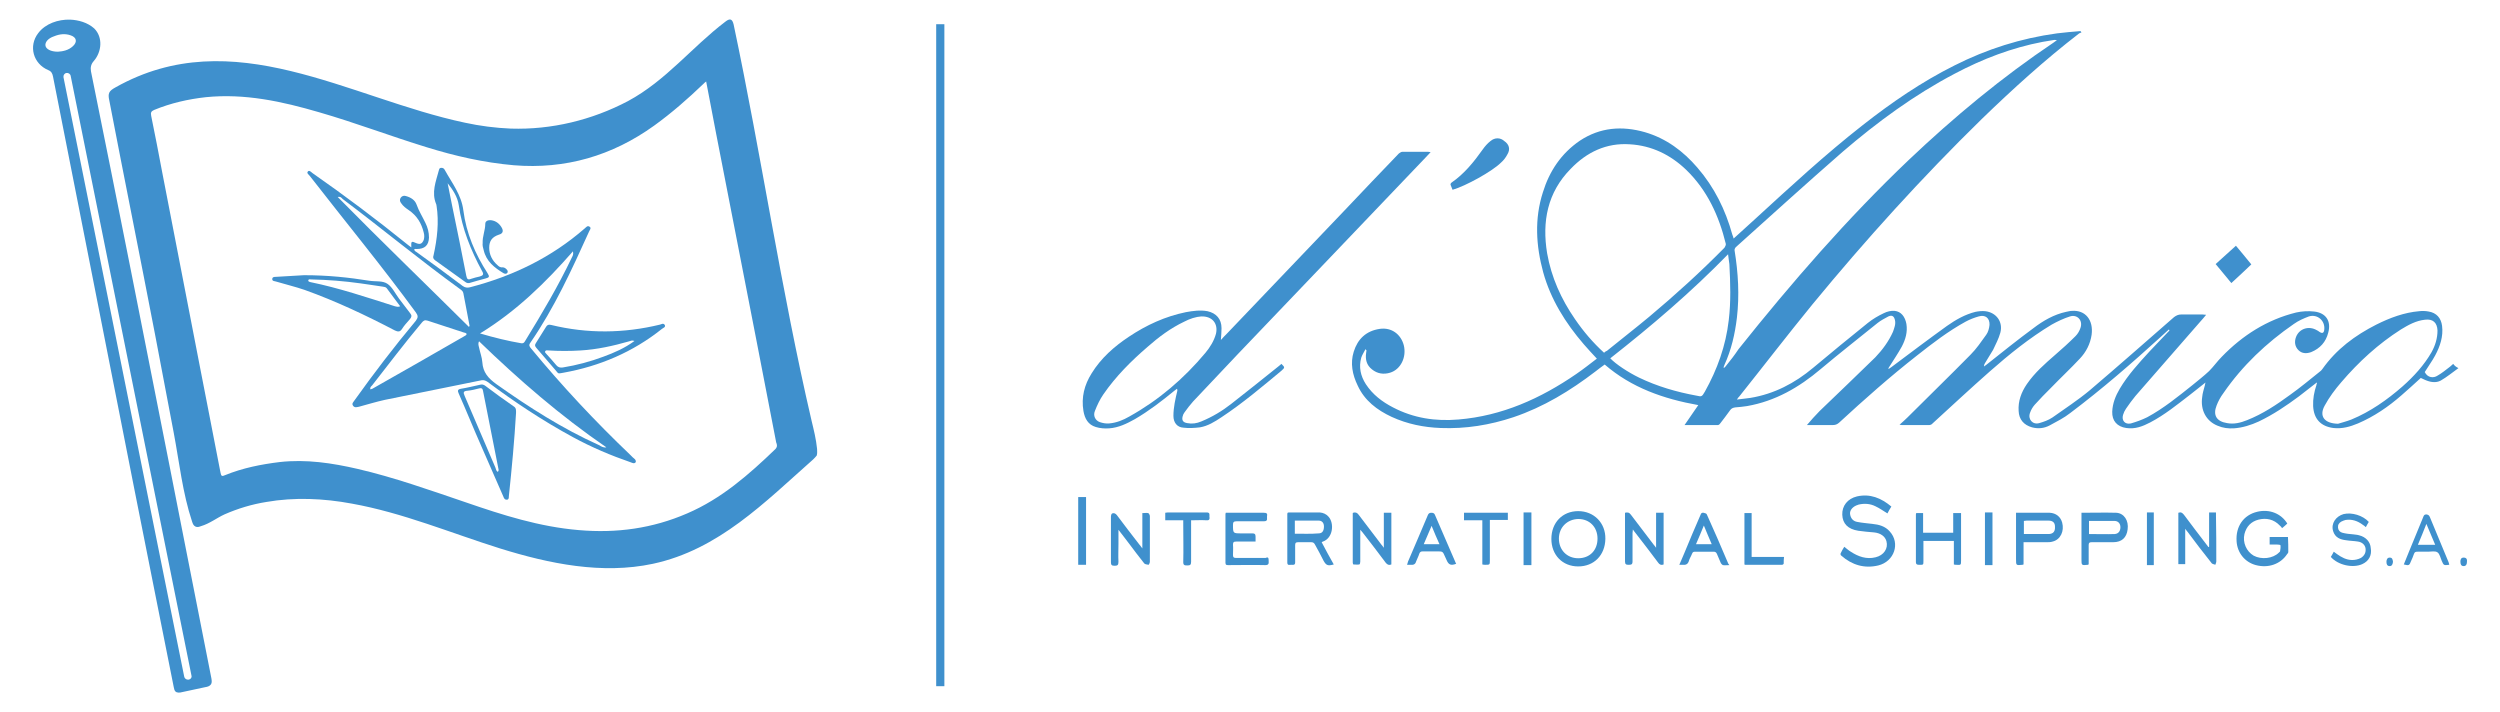 <?xml version="1.0" encoding="UTF-8"?> <svg xmlns="http://www.w3.org/2000/svg" xmlns:xlink="http://www.w3.org/1999/xlink" version="1.1" id="Layer_1" x="0px" y="0px" viewBox="0 0 764 217.5" style="enable-background:new 0 0 764 217.5;" xml:space="preserve"> <style type="text/css"> .st0{fill:#3F90CD;} </style> <g> <g> <path class="st0" d="M55.4,160.6c-1.1-5.8-2.3-11.5-3.4-17.3c-8-40.5-16-81.1-24.2-121.5c-0.2-1.2,0-2.2,0.9-3.2 c2.4-2.8,2.8-7.2,0.1-9.9C26.8,6.9,24,6.1,21.4,6c-3.6-0.1-7.5,1.2-9.7,4.1c-3.1,4-1.5,9.4,3,11.3c1,0.4,1.3,1,1.5,2 c4.2,21.5,8.5,42.9,12.7,64.4L41,149.2c2,10.2,4.1,20.5,6.1,30.7l6,30.1c0.1,0.5,0.2,1,0.5,1.3c0.5,0.5,1.4,0.4,2.1,0.2 c2.3-0.5,4.7-1,7-1.5c0.7-0.1,1.4-0.3,1.8-0.9c0.3-0.5,0.2-1.2,0.1-1.8C61.5,191.7,58.5,176.2,55.4,160.6z M13.9,14 c-0.2-1.1,0.8-2.3,2.6-2.9c1.7-0.7,3.4-0.9,5.1-0.3c1.8,0.6,2.1,2,0.7,3.3c-1.4,1.3-3.1,1.6-4.6,1.7C15.5,15.8,14.1,15,13.9,14z M57.6,207.7c-0.1,0-0.2,0-0.2,0c-0.5,0-1-0.4-1.1-0.9L19.4,23.6c-0.1-0.6,0.3-1.2,0.9-1.3c0.6-0.1,1.2,0.3,1.3,0.9l36.9,183.2 C58.7,207,58.3,207.6,57.6,207.7z"></path> <path class="st0" d="M249.7,137.2c-0.3-3-1-5.8-1.7-8.7c-9.3-40-15.3-80.8-23.8-121c-0.4-1.7-1.1-2-2.5-0.9 c-10.4,7.9-18.1,18-29.8,24.3c-11,5.8-23.4,8.8-35.8,8.4c-4.7-0.2-9.4-0.8-14-1.8C106.6,30,71.2,6.5,35.3,26.7 c-2,1.1-2.4,1.8-1.9,4c4.6,23.9,9.4,47.7,14,71.6c1.9,10,3.8,20,5.7,30c1.7,9,2.7,18.4,5.6,27.1c0.2,0.6,0.4,1.2,1,1.5 c0.4,0.2,0.9,0.2,1.4,0c0.1,0,0.2-0.1,0.3-0.1c2.7-0.8,4.8-2.5,7.2-3.6c4.1-1.8,8.4-3.1,12.8-3.8c8.6-1.5,17.5-1.1,26.1,0.5 c15.6,2.8,30.3,9,45.3,13.7c15.1,4.7,31.2,8,46.7,4.7c20.1-4.3,34.2-18.8,49-31.9c0.4-0.4,0.8-0.8,1.1-1.2 C249.8,138.5,249.7,137.8,249.7,137.2z M237,137.2c-8.1,7.8-16.5,15.2-27,19.7c-10.6,4.6-21.6,6.1-33.1,5.1 c-12-1-23.3-4.6-34.6-8.5c-10.9-3.7-21.8-7.6-33-10.2c-7.8-1.8-15.7-3-23.8-2.1c-5.7,0.7-11.3,1.8-16.7,4 c-0.9,0.4-1.2,0.4-1.4-0.7c-2.1-11-4.3-22-6.4-32.9C57.2,92,53.4,72.4,49.6,52.8c-1.1-5.8-2.2-11.6-3.4-17.4c-0.2-1,0-1.4,0.9-1.8 c5.1-2.1,10.4-3.3,15.8-3.9c11.9-1.2,23.3,1.3,34.6,4.6c11.1,3.2,21.8,7.3,32.9,10.7c8.7,2.7,17.5,4.7,26.6,5.5 c15.8,1.3,30.1-2.9,42.9-12.1c5.4-3.9,10.3-8.2,15.1-12.8c0.2-0.2,0.4-0.4,0.8-0.7c1.1,5.6,2.1,10.9,3.1,16.2 c4.1,21,8.2,42.1,12.3,63.1c2,10.3,4,20.7,6,31C237.5,135.9,237.6,136.5,237,137.2z"></path> <path class="st0" d="M193.4,139.8c-0.2-0.2-0.5-0.5-0.7-0.7c-10.8-10.3-20.9-21.1-30.4-32.6c-0.5-0.6-0.8-1-0.2-1.8 c7.3-10.6,12.6-22.2,17.9-33.9c0.2-0.5,0.8-1.1,0.2-1.5c-0.7-0.5-1.1,0.2-1.5,0.5c-10.2,8.9-22,14.6-35.1,18 c-0.8,0.2-1.5,0.1-2.2-0.4c-4.6-3.5-9.3-6.9-14-10.3c-0.3-0.2-0.8-0.4-0.8-0.9c0.2-0.2,0.4-0.1,0.7-0.1c2.5,0,3.7-1.1,3.8-3.5 c0-1.6-0.4-3.1-1.1-4.5c-0.9-1.9-2-3.6-2.7-5.6c-0.5-1.4-1.8-2.2-3.3-2.6c-0.6-0.2-1.2,0-1.6,0.6c-0.3,0.6-0.2,1.1,0.2,1.6 c0.6,0.9,1.4,1.5,2.3,2.1c2.5,1.7,3.9,4,4.6,6.9c0.2,0.7,0.2,1.5,0,2.2c-0.5,1.2-1.1,1.5-2.3,1c-1.5-0.7-1.6-0.6-1.5,1.3 c-0.5-0.4-0.9-0.6-1.2-0.9c-9.4-7.6-19.1-14.9-29-21.8c-0.4-0.3-1-1-1.4-0.5c-0.5,0.5,0.3,1,0.6,1.4c10.8,13.9,22,27.5,32.4,41.7 c0.7,1,0.7,1.5,0,2.5c-6.6,7.9-12.8,16-18.8,24.4c-0.3,0.5-0.9,0.9-0.4,1.6c0.5,0.7,1.2,0.4,1.8,0.3c2.6-0.7,5.2-1.5,7.9-2.1 c9.9-2,19.7-4,29.6-6c0.7-0.1,1.2,0.1,1.8,0.5c8.3,6.2,16.9,11.9,26.1,16.9c5.7,3.1,11.6,5.6,17.7,7.7c0.5,0.2,1.1,0.5,1.5-0.1 C194.4,140.4,193.7,140.1,193.4,139.8z M175.1,76.8c0.2,1-0.1,1.4-0.3,1.8c-4.2,8.8-9.1,17.1-14.2,25.4c-0.3,0.5-0.5,1-1.3,0.9 c-4.1-0.7-8.2-1.7-12.6-3C157.8,95.1,166.7,86.4,175.1,76.8z M141.8,102.8c-9.3,5.4-18.7,10.7-28,16c-0.2,0.1-0.4,0.1-0.6,0.2 c-0.2-0.6,0.2-0.9,0.5-1.2c5-6.4,10-13,15.2-19.2c0.5-0.6,0.9-0.9,1.8-0.6c3.6,1.2,7.3,2.4,11,3.6c0.3,0.1,0.8,0.1,0.9,0.5 C142.5,102.5,142.1,102.6,141.8,102.8z M143.3,99.9c-13.3-13.2-26.8-26.2-40.1-39.7c0.9-0.2,1.2,0.3,1.5,0.6 c12.1,9.1,23.8,18.8,36.1,27.7c0.4,0.3,0.7,0.6,0.8,1.1c0.6,3.3,1.3,6.6,1.9,10C143.5,99.6,143.5,99.6,143.3,99.9z M183,136 c-11.1-5-21.3-11.5-31.3-18.6c-2.5-1.8-4.1-3.6-4.3-6.7c-0.1-1.5-0.7-3-1-4.5c-0.1-0.5-0.4-1.1,0-1.9 c12.2,11.8,24.9,22.8,38.9,32.4C184.4,136.9,183.7,136.4,183,136z"></path> <path class="st0" d="M201.7,99.2c-11.1,2.7-22.2,2.8-33.3,0.1c-0.8-0.2-1.2,0-1.6,0.7c-1,1.6-2,3.2-3,4.8 c-0.4,0.6-0.4,0.9,0.1,1.5c2,2.3,4,4.7,6.1,7.1c0.3,0.4,0.6,0.8,1,0.7c0.5-0.1,0.8-0.1,1.2-0.2c11.1-2,21.2-6.3,30.1-13.4 c0.4-0.3,1.1-0.5,0.9-1.1C202.8,98.6,202.1,99.1,201.7,99.2z M184.4,109c-4,1.5-8.1,2.6-12.4,3.3c-0.8,0.1-1.4,0-2-0.7 c-0.9-1.1-1.9-2.2-2.9-3.3c-0.2-0.3-0.7-0.6-0.5-0.9c0.2-0.5,0.7-0.3,1.1-0.3c3.2,0.2,6.5,0.2,9.7,0c5.1-0.3,10-1.4,14.9-2.8 c0.4-0.1,0.8-0.4,1.6-0.1C190.9,106.4,187.7,107.8,184.4,109z"></path> <path class="st0" d="M122.8,100.6c0.7-1.1,1.6-2.1,2.5-3.1c0.5-0.6,0.6-1.1,0.1-1.7c-1.2-1.5-2.3-3.1-3.5-4.6 c-1.1-1.5-2-3.4-3.4-4.4c-1.5-1.1-3.7-0.7-5.6-1c-6.3-1-12.6-1.7-20-1.7c-2.1,0.1-5.3,0.3-8.5,0.5c-0.5,0-1.2,0-1.2,0.7 c0,0.6,0.6,0.6,1,0.7c3,0.9,6,1.6,8.9,2.6c9.5,3.4,18.6,7.7,27.6,12.4C121.6,101.4,122.2,101.5,122.8,100.6z M94.2,85.7 c0.1-0.5,0.6-0.3,1-0.3c5,0.1,10,0.5,15,1.2c2.3,0.3,4.6,0.7,6.8,1c0.5,0.1,0.9,0.1,1.2,0.5c1.3,1.8,2.7,3.6,4.1,5.5 c-0.7,0.3-1.1,0.1-1.6,0c-8.5-2.7-17.1-5.6-25.9-7.4C94.6,86.1,94.2,86.1,94.2,85.7z"></path> <path class="st0" d="M157,124.2c-2.9-2-5.8-4.1-8.7-6.3c-0.5-0.4-1.1-0.5-1.7-0.3c-1.9,0.4-3.8,0.9-5.7,1.2 c-1.1,0.2-1.1,0.6-0.7,1.5c2.4,5.4,4.6,10.9,7,16.3c2.2,5,4.4,10.1,6.6,15.1c0.2,0.5,0.4,1.1,1.2,1c0.5-0.1,0.5-0.6,0.5-1 c0.9-8.5,1.7-17,2.2-25.5C157.7,125.4,157.8,124.7,157,124.2z M152.2,144.2c-0.6-0.2-0.6-0.8-0.8-1.3c-3.1-7.3-6.3-14.6-9.4-21.9 c-0.5-1.1-0.4-1.5,0.9-1.6c1.2-0.1,2.3-0.4,3.5-0.7c0.7-0.2,1.1,0,1.2,0.7c1.6,8.1,3.2,16.2,4.8,24.3 C152.3,143.9,152.2,144,152.2,144.2z"></path> <path class="st0" d="M132.9,79.5c3.1,2.2,6.1,4.4,9.2,6.6c0.3,0.2,0.6,0.5,1.3,0.4c1.5-0.4,3.3-1,5-1.4c1.1-0.3,1.3-0.5,0.6-1.6 c-3.8-5.9-6.5-12.2-7.4-19.2c-0.6-4.8-3.5-8.4-5.7-12.4c-0.2-0.4-0.6-0.7-1.2-0.6c-0.5,0.1-0.5,0.5-0.6,0.8 c-0.9,3.4-2.3,6.7-0.8,10.3c0.1,0.1,0,0.3,0.1,0.4c0.8,5.1,0.2,10.2-0.9,15.2C132.3,78.6,132.3,79,132.9,79.5z M140.2,62.7 c1,7.2,3.7,13.8,7.1,20.1c0.6,1,0.4,1.4-0.7,1.7c-0.9,0.2-1.7,0.4-2.6,0.7c-1,0.4-1.3,0.1-1.5-0.9c-1.4-7.1-2.8-14.2-4.3-21.3 c-0.5-2.3-0.9-4.7-1.4-7C138.4,58,139.8,60.1,140.2,62.7z"></path> <path class="st0" d="M153.9,83.5c0.4,0.2,0.9,0.3,1.2-0.2c0.2-0.5-0.1-0.8-0.4-1.1c-0.3-0.3-0.7-0.5-1.1-0.5 c-0.7,0.1-1.2-0.3-1.6-0.7c-1.6-1.4-2.5-3.2-2.5-5.3c0-2.1,0.9-3.3,3-4c1.1-0.3,1.4-1,0.9-2c-0.7-1.3-1.8-2.2-3.3-2.4 c-0.9-0.1-1.8,0.2-1.8,1.1c0,2-0.9,3.8-0.8,5.9c-0.1,0.7,0.1,1.4,0.3,2.1C148.6,79.9,151.1,81.8,153.9,83.5z"></path> </g> <g> <g> <path class="st0" d="M749.7,111.2c-0.4,0.3-0.6,0.6-0.9,0.8c-1.3,1-2.5,2-3.9,2.8c-1.2,0.8-3,0.7-3.9-1.1 c1.1-1.8,2.3-3.4,3.2-5.1c1.5-2.8,2.5-5.8,2.1-9c-0.3-2.4-1.7-4-4.1-4.4c-1-0.2-2-0.2-2.9-0.1c-4.6,0.4-8.9,2-13.1,4.1 c-6.5,3.3-12.2,7.5-16.5,13.6c-0.2,0.3-0.5,0.6-0.8,0.8c-3,2.4-6,4.9-9.1,7.1c-4.1,3-8.3,5.8-13.1,7.7c-2,0.8-4,1.3-6.1,0.9 c-3.2-0.5-4.4-2.4-3.2-5.4c0.5-1.3,1.2-2.6,2.1-3.8c5.8-8.4,13.1-15.3,21.5-21.1c1.4-1,3-1.7,4.6-2.3c2.6-0.8,5,1.3,4.7,4 c-0.1,1.1-0.6,1.3-1.5,0.7c-0.3-0.2-0.5-0.4-0.8-0.5c-2.4-1.4-5.3-0.5-6.3,2c-0.6,1.5-0.4,3,0.7,4.1c1.1,1.1,2.5,1.1,3.9,0.6 c2.7-1.1,4.5-3.1,5.2-5.9c1-3.6-0.7-6.1-4.3-6.5c-1.8-0.2-3.7-0.1-5.5,0.3c-8.9,2.2-16.4,7-22.7,13.5c-1.4,1.4-2.5,3-3.9,4.4 c-1.6,1.5-3.4,2.9-5.1,4.3c-4.4,3.5-8.8,7.1-13.8,9.8c-1.6,0.8-3.3,1.4-5,1.9c-1.8,0.4-2.9-0.9-2.4-2.6c0.2-0.7,0.5-1.3,0.9-1.9 c0.9-1.3,1.9-2.7,2.9-3.9c6.6-7.6,13.2-15.1,19.8-22.7c0.6-0.6,1.1-1.3,1.8-2.1c-0.5,0-0.8-0.1-1.1-0.1c-2.2,0-4.3,0-6.5,0 c-0.9,0-1.5,0.3-2.2,0.8c-8.6,7.5-17.1,15-25.8,22.4c-3.6,3-7.6,5.6-11.4,8.3c-1.2,0.8-2.6,1.3-4,1.7c-2,0.6-3.6-1.2-2.8-3.2 c0.3-0.9,0.8-1.7,1.4-2.4c1.6-1.8,3.3-3.5,5-5.2c2.9-3,6-5.9,8.8-8.9c1.9-2,3.2-4.5,3.6-7.3c0.6-4.5-1.9-7.6-6-7.3 c-0.6,0-1.2,0.2-1.8,0.3c-3.7,0.8-7,2.7-10,5c-4.9,3.6-9.6,7.4-14.4,11.2c-0.2,0.2-0.5,0.3-0.7,0.5c0-0.4,0.1-0.7,0.3-1 c0.8-1.4,1.7-2.7,2.5-4.1c0.8-1.7,1.7-3.4,2.2-5.2c0.9-3.3-1.2-6.2-4.6-6.6c-1-0.1-2,0-3,0.2c-3.2,0.8-6,2.4-8.7,4.3 c-5.7,4.1-11.4,8.4-17,12.6c-0.3,0.2-0.6,0.4-0.9,0.6c0-0.3,0.1-0.5,0.2-0.6c1.3-2.1,2.7-4.1,3.9-6.3c1.1-2.1,1.8-4.4,1.4-6.9 c-0.4-2.2-1.6-3.8-3.6-4c-1.1-0.1-2.3,0.2-3.3,0.7c-1.7,0.8-3.4,1.8-4.9,3c-5.6,4.5-11.2,9.1-16.7,13.7c-5.6,4.7-11.9,8-19.2,9.2 c-1.3,0.2-2.6,0.3-4.1,0.5c0.3-0.5,0.5-0.7,0.7-0.9c7.5-9.4,14.8-18.9,22.4-28.2c16.3-19.8,33.4-38.7,51.7-56.6 c9.5-9.2,19.3-18.1,29.8-26.2c0.2-0.1,0.4-0.2,0.7-0.3c-0.1-0.1-0.2-0.3-0.3-0.4c-2.4,0.2-4.8,0.4-7.2,0.7 c-11,1.5-21.4,4.8-31.3,9.8c-10,5-19.2,11.3-28,18.2c-11.5,9-22.2,18.9-32.9,28.7c-2.2,2-4.3,3.9-6.6,6c-0.1-0.5-0.3-0.9-0.4-1.2 c-2.1-7.6-5.5-14.5-10.7-20.5c-4.3-5-9.5-8.9-16-10.8c-7-2-13.7-1.5-19.9,2.6c-5.7,3.9-9.3,9.3-11.3,15.8 c-2.6,8.1-2.1,16.3,0.1,24.4c2.3,8.3,6.8,15.5,12.4,22c1.3,1.5,2.6,2.9,4,4.4c-2.1,1.6-4.1,3.2-6.3,4.7 c-10.9,7.5-22.7,12.8-36,13.9c-7,0.6-13.7-0.4-20-3.7c-3.3-1.7-6.2-3.9-8.3-7.1c-1.6-2.5-2.2-5.2-1.4-8.1 c0.3-0.9,0.8-1.6,1.3-2.6c0.2,0.3,0.3,0.4,0.3,0.4c0,0.2-0.1,0.5-0.1,0.7c-0.3,2,0.1,3.8,1.8,5.1c1.6,1.3,3.5,1.6,5.5,1 c3.3-1,5.1-4.8,4.2-8.4c-0.9-3.4-3.8-5.5-7.3-5c-4.2,0.6-6.8,3.1-8,7c-1.1,3.5-0.4,7,1.2,10.3c2.1,4.6,5.9,7.5,10.4,9.6 c4.8,2.2,9.8,3.2,15,3.4c7.6,0.3,15-0.9,22.2-3.3c9.2-3.1,17.4-8.1,25.1-14c0.9-0.7,1.8-1.4,2.8-2.1c8.2,7.1,18,10.5,28.6,12.4 c-1.4,2.1-2.8,4-4.2,6.1c3.6,0,6.9,0,10.2,0c0.2,0,0.5-0.2,0.7-0.5c1-1.3,2-2.6,3-4c0.4-0.6,0.9-0.8,1.6-0.9 c1.2-0.1,2.4-0.2,3.6-0.4c8.6-1.5,15.9-5.7,22.5-11.3c5.7-4.8,11.6-9.4,17.4-14.1c1-0.8,2.2-1.4,3.3-2c1.1-0.5,1.7-0.1,2,1.1 c0.3,1.3-0.2,2.4-0.6,3.6c-1.3,2.9-3.2,5.5-5.4,7.8c-5.6,5.5-11.3,10.9-17,16.4c-1.4,1.4-2.7,2.9-3.9,4.3c2.4,0,5.2,0,7.9,0 c0.8,0,1.3-0.2,1.9-0.7c7.7-7.1,15.6-14.1,23.9-20.6c4.7-3.7,9.5-7.4,14.8-10.3c1.3-0.7,2.6-1.2,4-1.6c2-0.6,3.4,0.5,3.3,2.6 c-0.1,1-0.4,2.2-1,3c-1.5,2.1-3,4.3-4.8,6.1c-6.4,6.5-12.9,12.8-19.3,19.2c-0.7,0.7-1.5,1.4-2.4,2.2c0.5,0.1,0.6,0.1,0.7,0.1 c2.8,0,5.6,0,8.4,0c0.3,0,0.8-0.2,1-0.5c5.8-5.3,11.6-10.7,17.5-15.9c5.9-5.2,12.1-10.2,18.9-14.3c1.8-1,3.7-1.9,5.6-2.5 c2.2-0.7,4,1.2,3.2,3.5c-0.3,0.9-0.8,1.8-1.5,2.5c-2,2-4.2,4-6.3,5.8c-3.1,2.7-6.2,5.4-8.6,8.9c-1.7,2.5-2.7,5.2-2.5,8.2 c0.1,2.6,1.6,4.3,4.1,5c1.9,0.5,3.7,0.3,5.4-0.6c2.2-1.2,4.4-2.3,6.3-3.8c9.7-7.3,18.8-15.2,27.8-23.4c0.8-0.7,1.5-1.4,2.3-2.1 c0.1,0.1,0.1,0.1,0.2,0.2c-0.1,0.2-0.2,0.4-0.4,0.5c-1.9,2-3.8,4-5.7,6c-3.3,3.6-6.6,7.2-9.1,11.4c-1.3,2.2-2.2,4.5-2.3,7 c-0.1,2.8,1.5,4.6,4.3,5c2.7,0.4,5-0.5,7.3-1.7c4.4-2.3,8.2-5.4,12.1-8.4c1.6-1.2,3.1-2.5,4.8-3.8c-0.1,0.5-0.2,0.7-0.2,0.9 c-0.3,1.2-0.7,2.3-0.8,3.5c-0.6,4,1.2,7.4,4.7,8.8c1.6,0.7,3.3,0.9,5,0.8c2.7-0.2,5.2-1,7.6-2.1c4.4-2.1,8.4-4.8,12.3-7.7 c1.8-1.4,3.6-2.8,5.4-4.2c0,0.1,0.1,0.1,0.1,0.1c-0.1,0.2-0.2,0.5-0.2,0.7c-0.7,2.1-1.1,4.2-1,6.4c0.2,3.9,2.3,6.2,6.2,6.7 c2.7,0.3,5.1-0.4,7.5-1.4c4.9-2.1,9.3-5.1,13.3-8.6c2-1.7,3.9-3.5,5.9-5.3c0.4,0.2,0.8,0.4,1.3,0.6c1.6,0.7,3.3,1,4.8,0.2 c1.9-1.1,3.6-2.5,5.4-3.8C750.3,112,750,111.6,749.7,111.2z M490.2,107.8c-3.4-3.1-6.3-6.5-8.9-10.3c-4.2-6.1-7.2-12.7-8.5-20.1 c-1.6-9.7,0.1-18.6,7.2-25.8c4.9-5.1,10.9-8,18.1-7.5c6.7,0.4,12.4,3.2,17.2,7.8c6.4,6.2,10,14,12.1,22.6 c0.1,0.3-0.2,0.9-0.4,1.2c-7.3,7.4-15,14.4-23,21.1c-4.2,3.5-8.6,6.9-12.9,10.4C490.8,107.3,490.5,107.5,490.2,107.8z M521,119.7 c-0.9,1.5-0.9,1.6-2.6,1.2c-6-1.1-11.9-2.8-17.5-5.5c-3.3-1.6-7.1-4.1-8.8-5.9c12.6-9.9,24.7-20.2,36-31.8c0.1,1.1,0.3,2.1,0.4,3 c0.3,5.7,0.5,11.5-0.2,17.2C527.4,105.7,524.8,112.9,521,119.7z M527.4,111.9c-0.1,0.2-0.3,0.3-0.5,0.5c-0.1,0-0.1-0.1-0.2-0.1 c0.1-0.3,0.2-0.5,0.3-0.8c2.1-4.6,3.2-9.4,3.8-14.4c0.8-6.9,0.4-13.7-0.7-20.5c-0.1-0.3,0.1-0.8,0.4-1.1 c10.8-9.7,21.6-19.5,32.6-29.1c10.6-9.1,21.9-17.4,34.3-23.9c8.5-4.5,17.4-7.9,26.8-9.7c1.2-0.2,2.4-0.4,3.6-0.6 c0.2,0,0.3,0,0.8,0.1c-0.5,0.3-0.7,0.5-1,0.7c-15.8,10.6-30.5,22.8-44.3,35.9c-18.8,17.9-35.8,37.5-52,57.8 C530.1,108.5,528.8,110.2,527.4,111.9z M734.2,118.1c-4.7,4.1-9.8,7.7-15.6,10.1c-1.5,0.6-3.2,1-4.1,1.3 c-4.3-0.1-5.8-2.4-4.1-5.5c1.4-2.6,3.2-5,5.1-7.2c5.3-6.2,11.3-11.7,18.2-16.1c2.3-1.4,4.6-2.7,7.4-3c2.4-0.3,3.7,0.9,3.8,3.3 c0,2.4-0.7,4.6-1.8,6.6C740.8,111.6,737.7,115,734.2,118.1z"></path> <path class="st0" d="M436.5,46.4c-2.7,0-5.3,0-8,0c-0.3,0-0.7,0.3-1,0.5c-5.6,5.8-11.1,11.6-16.6,17.4 c-12,12.5-23.9,25.1-35.9,37.6c-0.6,0.6-1.2,1.2-1.9,2c0.1-1.4,0.2-2.5,0.2-3.6c0-2.8-1.6-4.6-4.3-5.2c-2.2-0.4-4.4-0.1-6.6,0.3 c-6.3,1.3-12,3.9-17.4,7.5c-4.5,3-8.5,6.5-11.4,11.2c-2.2,3.5-3.2,7.3-2.5,11.5c0.4,2.3,1.4,4.2,3.8,4.9c1.3,0.4,2.7,0.5,4.1,0.4 c2.8-0.2,5.3-1.4,7.8-2.8c4.3-2.5,8.2-5.5,12.1-8.7c0.3-0.2,0.5-0.4,0.8-0.6c0.1,0.3,0.1,0.4,0.1,0.6c-0.6,2.5-1.2,5.1-1.2,7.7 c0,2,1.1,3.5,3.1,3.6c1.6,0.2,3.3,0.1,5-0.1c2.4-0.4,4.5-1.7,6.6-3.1c6.5-4.3,12.4-9.3,18.3-14.2c1.1-1,1.1-1,0-2.1 c-0.2,0.2-0.5,0.4-0.7,0.6c-4.9,3.9-9.7,7.8-14.6,11.6c-2.8,2.2-5.8,4-9.2,5.4c-1.4,0.6-2.8,0.8-4.3,0.5c-1.2-0.2-1.7-0.8-1.4-2 c0.1-0.5,0.3-0.9,0.6-1.3c0.8-1.1,1.7-2.3,2.6-3.3c4.5-4.8,9.1-9.6,13.6-14.4c8.6-9,17.2-18,25.8-27c10.5-11,21.1-22.1,31.6-33.1 c0.5-0.5,1-1.1,1.6-1.7C436.7,46.4,436.6,46.4,436.5,46.4z M371.6,102c-0.6,2.2-1.8,4.1-3.2,5.8c-6.6,7.9-14.3,14.5-23.3,19.5 c-1.9,1.1-3.9,1.9-6.1,2.1c-1,0.1-2-0.1-2.9-0.4c-1.4-0.5-2.1-2-1.5-3.4c0.7-1.8,1.5-3.5,2.6-5.1c3.8-5.5,8.5-10.2,13.5-14.5 c3.4-3,7-5.7,11.2-7.7c1.7-0.9,3.6-1.5,5.2-1.6C370.6,96.6,372.3,99,371.6,102z"></path> <path class="st0" d="M574,172.8c-4.2,1-8-0.1-11.3-3c-0.2-0.1-0.3-0.5-0.2-0.7c0.3-0.7,0.7-1.3,1.1-2c0.7,0.5,1.3,1.1,2,1.5 c2.3,1.5,4.8,2.4,7.6,1.7c2.5-0.6,3.9-2.7,3.3-4.9c-0.4-1.5-1.8-2.5-3.8-2.7c-1.6-0.1-3.2-0.3-4.8-0.5c-3.2-0.5-4.8-2.2-4.9-4.9 c-0.1-2.7,1.6-4.9,4.5-5.6c4-0.9,7.4,0.5,10.5,3.1c-0.5,0.8-0.9,1.5-1.2,2.1c-1.3-0.8-2.4-1.6-3.7-2.2c-1.6-0.8-3.4-0.9-5.1-0.5 c-0.3,0.1-0.5,0.2-0.8,0.3c-1.3,0.6-2,1.7-1.8,2.7c0.2,1.3,1,2.1,2.2,2.3c1.5,0.3,3,0.4,4.6,0.6c2,0.2,3.9,0.7,5.3,2.3 C580.8,166,578.9,171.6,574,172.8z"></path> <path class="st0" d="M403.9,165.7c0.2-0.1,0.3-0.2,0.4-0.2c3.1-1.1,3.5-5.6,1.7-7.6c-0.7-0.8-1.6-1.2-2.7-1.3c-3.2,0-6.4,0-9.5,0 c-0.1,0-0.2,0.1-0.3,0.1c0,0.1-0.1,0.2-0.1,0.3c0,5,0,9.9,0,14.9c0,1,0.7,0.7,1.2,0.7c0.5,0,1.2,0.2,1.2-0.7c0-1.8,0-3.5,0-5.3 c0-0.7,0.2-0.9,0.9-0.9c1.3,0,2.7,0,4,0c0.6,0,0.9,0.2,1.2,0.8c0.9,1.6,1.8,3.3,2.6,4.9c0.8,1.4,1.3,1.6,3.1,1.1 C406.3,170.2,405.1,168,403.9,165.7z M395.7,163.1v-4c2.5,0,4.9,0,7.3,0c1,0,1.6,0.7,1.6,1.8c0,1.3-0.5,2.1-1.6,2.1 C400.7,163.2,398.2,163.1,395.7,163.1z"></path> <path class="st0" d="M482.3,156.2c-4.8,0-8.2,3.5-8.2,8.5c0,4.9,3.4,8.4,8.2,8.4c4.8,0,8.2-3.4,8.3-8.4 C490.7,159.8,487.1,156.2,482.3,156.2z M482.3,170.6c-3.4,0-5.9-2.5-5.9-6c0-3.4,2.5-5.9,5.9-6c3.5,0,5.9,2.5,5.9,6 C488.2,168.2,485.8,170.6,482.3,170.6z"></path> <path class="st0" d="M699.3,168.7c0,0.2-0.2,0.5-0.4,0.7c-2,3-5.7,4.3-9.5,3.3c-3.4-0.9-5.7-3.8-5.9-7.3c-0.3-4.5,2.1-8,6.3-9 c3.7-0.9,7.3,0.5,9.2,3.6c-0.5,0.5-1,0.9-1.6,1.4c-0.2-0.3-0.4-0.6-0.7-0.8c-1.8-1.9-4.1-2.4-6.5-1.8c-2.3,0.6-3.7,2.1-4.3,4.4 c-0.6,2.6,0.6,5.3,2.8,6.6c2.4,1.3,5.9,0.9,7.7-0.9c0.2-0.2,0.4-0.3,0.4-0.5c0.1-0.6,0.2-1.2,0.1-1.8c0-0.1-0.7-0.2-1.2-0.2 c-0.7,0-1.3,0-2.1,0v-2.3h5.6C699.3,165.7,699.3,167.2,699.3,168.7z"></path> <path class="st0" d="M460.7,47.1c-0.5,1-1.2,1.9-2,2.6c-2.7,2.7-10.9,7.2-14.8,8.3c-0.2-0.5-0.4-1-0.6-1.5 c-0.1-0.2,0.1-0.6,0.3-0.7c3.9-2.7,6.8-6.3,9.5-10.1c0.7-1,1.5-1.9,2.4-2.6c1.3-1.1,3-1.1,4.2,0 C461.2,44.1,461.6,45.6,460.7,47.1z"></path> <path class="st0" d="M387.7,171.3c0,0.7,0.2,1.4-1,1.4c-3.8-0.1-7.5,0-11.3,0c-0.5,0-0.9,0-0.9-0.7c0-4.9,0-9.9,0-14.8 c0-0.1,0-0.2,0.1-0.5h1.4c3.4,0,6.8,0,10.2,0c0.8,0,1.2,0.2,1,1c0,0.2,0,0.4,0,0.6c0.1,0.7-0.2,1-0.9,1c-2.8,0-5.6,0-8.4,0 c-0.9,0-1.1,0.3-1.1,1.1c0,2.6,0,2.6,2.6,2.6c1.1,0,2.2,0,3.3,0c0.7,0,1,0.2,1,1c0,0.5,0,1,0,1.5c-2.1,0-4,0-5.9,0 c-0.8,0-1,0.2-1,1c0.1,1,0,2,0,3.1c0,0.7,0.2,0.9,0.9,0.9c3,0,6.1,0,9.1,0C387.6,170.1,387.7,170.6,387.7,171.3z"></path> <path class="st0" d="M351.4,171.7c0,0.3-0.3,0.9-0.4,0.9c-0.4-0.1-1-0.1-1.3-0.4c-1.6-2-3.1-4-4.6-6c-1.1-1.4-2.1-2.8-3.3-4.3 v4.3c0,1.8-0.1,3.6,0,5.5c0,1-0.3,1.2-1.2,1.2c-0.9,0-1.1-0.3-1.1-1.1c0-4.6,0-9.2,0-13.8c0-0.4,0.1-1,0.4-1.1 c0.5-0.2,1,0,1.4,0.5c2.2,3,4.5,5.9,6.8,8.9c0.3,0.4,0.6,0.7,1,1.3v-10.8c0.7,0,1.3-0.1,1.8,0c0.2,0.1,0.5,0.6,0.5,0.9 c0,2.8,0,5.6,0,8.3C351.4,167.8,351.4,169.8,351.4,171.7z"></path> <path class="st0" d="M630.2,159.7c-0.5-1.8-1.9-2.9-3.8-3c-1.8,0-3.6,0-5.4,0h-4.9v14.2c0,1.9,0,1.9,2,1.7c0.1,0,0.1-0.1,0.3-0.1 v-6.8h1.1c2,0,4,0,6,0c0.6,0,1.2,0,1.8-0.2C629.7,164.9,630.9,162.3,630.2,159.7z M626.2,163.2c-2.5,0-5.1,0-7.7,0v-4 c0.3,0,0.5-0.1,0.8-0.1c2.2,0,4.5,0,6.7,0c1.3,0,2,0.6,2,1.8C628.1,162.4,627.5,163.1,626.2,163.2z"></path> <path class="st0" d="M508.4,156.7v15.8c-0.8,0.3-1.3,0-1.7-0.6c-2.2-3-4.5-5.9-6.8-8.9c-0.3-0.3-0.5-0.7-0.9-1.2 c0,0.5-0.1,0.8-0.1,1.1c0,2.9,0,5.8,0,8.7c0,1-0.5,1-1.2,1c-0.7,0-1.1-0.1-1.1-1c0-4.7,0-9.4,0-14.1c0-0.3,0-0.5,0-0.8 c0.8-0.2,1.3-0.1,1.8,0.6c2.3,3.1,4.7,6.1,7,9.2c0.2,0.2,0.4,0.5,0.7,0.9v-10.7H508.4z"></path> <path class="st0" d="M425.2,156.7v15.8c-0.7,0.3-1.2,0.1-1.7-0.5c-2.3-3.1-4.7-6.2-7.1-9.3c-0.2-0.2-0.3-0.4-0.7-0.8 c0,3.4,0,6.6,0,9.7c0,0.3-0.1,0.9-0.3,0.9c-0.6,0.1-1.2,0-1.8,0c-0.1,0-0.2-0.4-0.2-0.6c0-5,0-10,0-15c0-0.1,0-0.1,0.1-0.2 c0.7-0.2,1.2-0.1,1.7,0.6c2.3,3.1,4.7,6.1,7,9.2c0.2,0.2,0.4,0.5,0.7,0.9v-10.7H425.2z"></path> <path class="st0" d="M646.7,156.7c-3.5-0.1-7,0-10.6,0v14.2c0,1.9,0,1.9,2,1.7c0.1,0,0.1-0.1,0.2-0.2c0-1.9,0-3.9,0-5.8 c0-0.7,0.2-0.9,0.9-0.9c2.2,0,4.4,0,6.6,0c2.6,0,4.1-1.4,4.4-3.9C650.6,159.1,649.1,156.8,646.7,156.7z M646.3,163.2 c-2.6,0.1-5.2,0-7.9,0v-4h3.1c1.6,0,3.1,0,4.7,0c1.1,0,1.8,0.8,1.8,1.9C648,162.3,647.4,163.1,646.3,163.2z"></path> <path class="st0" d="M677.3,171.6c0,0.3-0.2,0.7-0.3,1c-0.4-0.2-1-0.2-1.2-0.6c-2.5-3.1-4.9-6.3-7.3-9.5 c-0.2-0.2-0.3-0.4-0.7-0.9v10.8h-2.1v-15.7c0.8-0.3,1.2,0,1.7,0.6c2.3,3.1,4.6,6.1,6.9,9.1c0.2,0.3,0.4,0.5,0.6,0.8 c0.1,0,0.1-0.1,0.2-0.1v-10.5h2.1c0,0.4,0,0.7,0,1C677.3,162.3,677.3,166.9,677.3,171.6z"></path> <path class="st0" d="M599.3,156.8v14.4c0,1.5,0,1.5-1.5,1.4c-0.2,0-0.4,0-0.7-0.1v-7.2h-9.3v4.5c0,0.5,0,1,0,1.6 c0,1.3,0,1.2-1.4,1.2c-0.6,0-0.9-0.2-0.9-0.8c0-4.8,0-9.6,0-14.4c0-0.2,0-0.4,0.1-0.6h2.1v6h9.2v-6H599.3z"></path> <path class="st0" d="M444.9,172.1c-2.1-4.9-4.3-9.9-6.4-14.8c-0.2-0.5-0.6-0.6-1.1-0.6c-0.5,0-0.8,0.2-1,0.6 c-2,4.8-4.1,9.6-6.1,14.3c-0.1,0.3-0.2,0.6-0.3,1c0.5,0,0.8,0,1.2,0c0.9,0.1,1.4-0.3,1.6-1.1c0.3-0.8,0.7-1.5,0.9-2.2 c0.2-0.6,0.5-0.8,1.1-0.8c1.4,0,2.9,0,4.4,0c1.7,0,1.7,0,2.4,1.6c0.2,0.4,0.3,0.7,0.5,1.1c0.6,1.4,1.3,1.7,2.9,1.1 C445,172.3,445,172.2,444.9,172.1z M435.1,166.3c0.8-1.9,1.6-3.7,2.4-5.6c0.8,2,1.6,3.8,2.4,5.6H435.1z"></path> <path class="st0" d="M528.1,172.1c-2.1-5-4.3-10-6.5-14.9c-0.1-0.3-0.6-0.4-1-0.5c-0.5-0.1-0.8,0.2-0.9,0.6 c-1.7,3.9-3.4,7.9-5,11.8c-0.5,1.1-0.9,2.2-1.5,3.5c0.5,0,0.8,0,1.1,0c0.9,0.1,1.5-0.2,1.8-1.1c0.2-0.8,0.7-1.5,1-2.3 c0.2-0.5,0.4-0.6,1-0.6c1.9,0,3.7,0,5.6,0c0.5,0,0.8,0.2,1,0.7c0.4,0.9,0.8,1.9,1.2,2.8c0.1,0.2,0.4,0.5,0.6,0.6 c0.6,0.1,1.3,0,2,0C528.2,172.3,528.1,172.2,528.1,172.1z M518.3,166.3c0.8-1.9,1.6-3.7,2.4-5.7c0.8,2,1.6,3.8,2.4,5.7H518.3z"></path> <path class="st0" d="M721.9,172.4c-2.9,1.3-7.4,0.3-9.6-2.2c0.3-0.5,0.6-1,0.9-1.6c0.7,0.5,1.3,1,2,1.4c1.5,0.9,3.1,1.4,4.9,1 c0.5-0.1,1-0.3,1.4-0.5c1.1-0.7,1.6-1.7,1.4-3c-0.2-1-1-1.8-2.3-2c-1.2-0.2-2.4-0.2-3.6-0.4c-1.8-0.2-3.4-0.8-4-2.8 c-0.7-2.3,0.8-4.5,3.2-5.2c2.5-0.6,5.9,0.4,7.7,2.4c-0.3,0.5-0.6,1-0.9,1.6c-0.3-0.3-0.6-0.5-0.9-0.7c-1.6-1.2-3.3-1.8-5.3-1.5 c-0.4,0.1-0.9,0.3-1.3,0.5c-0.7,0.4-1.1,1-1,1.9c0.1,0.8,0.6,1.3,1.3,1.5c1.1,0.3,2.2,0.4,3.4,0.5c0.6,0.1,1.2,0.1,1.8,0.3 c2,0.5,3.4,2,3.5,3.9C724.9,169.7,723.9,171.5,721.9,172.4z"></path> <path class="st0" d="M748.2,171.6c-1.9-4.5-3.7-9-5.6-13.5c-0.2-0.5-0.4-0.8-1.1-0.9c-0.7,0-0.8,0.4-1,0.9 c-1.5,3.6-2.9,7.1-4.4,10.7c-0.5,1.2-1,2.4-1.5,3.7c1.6,0.4,1.7,0.3,2.2-1c0.3-0.7,0.7-1.5,0.9-2.2c0.2-0.6,0.5-0.7,1.1-0.7 c1.1,0,2.2,0,3.2,0c1,0,2.2-0.3,2.9,0.2c0.7,0.5,0.9,1.7,1.3,2.6c0.6,1.4,0.6,1.4,2.3,1.2C748.4,172.1,748.3,171.8,748.2,171.6z M738.9,166.5c0.9-2.1,1.7-4.1,2.6-6.4c0.9,2.2,1.8,4.3,2.7,6.4H738.9z"></path> <path class="st0" d="M688,80.8c-2,1.9-4,3.8-6.1,5.7c-1.6-1.9-3.1-3.8-4.8-5.8c2.1-1.9,4.1-3.7,6.2-5.6 C684.8,76.9,686.4,78.8,688,80.8z"></path> <path class="st0" d="M460.8,156.7v2.2h-5.5v12.3c0,1.4,0,1.4-1.4,1.4c-0.2,0-0.5,0-0.9-0.1V159h-5.6v-2.3H460.8z"></path> <path class="st0" d="M368.7,159c-1.5-0.1-3.1,0-4.7,0v1.1c0,3.9,0,7.7,0,11.6c0,0.9-0.3,1.1-1.1,1.1c-0.8,0-1.3,0-1.3-1 c0.1-3.8,0-7.6,0-11.4V159h-5.5v-2.3c0.3,0,0.5-0.1,0.8-0.1c3.9,0,7.8,0,11.8,0c1.1,0,0.9,0.6,0.9,1.2 C369.7,158.5,369.7,159.1,368.7,159z"></path> <path class="st0" d="M545.1,172.2c0,0.2-0.3,0.4-0.5,0.4c-3.8,0-7.5,0-11.3,0c-0.1,0-0.1-0.1-0.2-0.1v-15.7h2.2v13.4h9.9 C545.1,170.9,545.1,171.5,545.1,172.2z"></path> <rect x="329.5" y="151.9" class="st0" width="2.4" height="20.7"></rect> <rect x="606.6" y="156.6" class="st0" width="2.3" height="16.1"></rect> <rect x="465.6" y="156.6" class="st0" width="2.4" height="16.1"></rect> <rect x="656.1" y="156.6" class="st0" width="2.1" height="16.1"></rect> <path class="st0" d="M731.3,171.7c-0.1,0.7-0.3,1.3-1,1.3c-0.8,0-1-0.6-1-1.3c0-0.6,0.2-1.3,1-1.3 C731.1,170.4,731.2,171,731.3,171.7z"></path> <path class="st0" d="M753.9,171.7c0,0.6-0.2,1.3-1,1.3c-0.8,0-1-0.6-1-1.4c0-0.6,0.2-1.2,1-1.2C753.8,170.4,754,171,753.9,171.7z "></path> </g> </g> <g> <rect x="286.1" y="7.4" class="st0" width="2.5" height="202.3"></rect> </g> </g> </svg> 